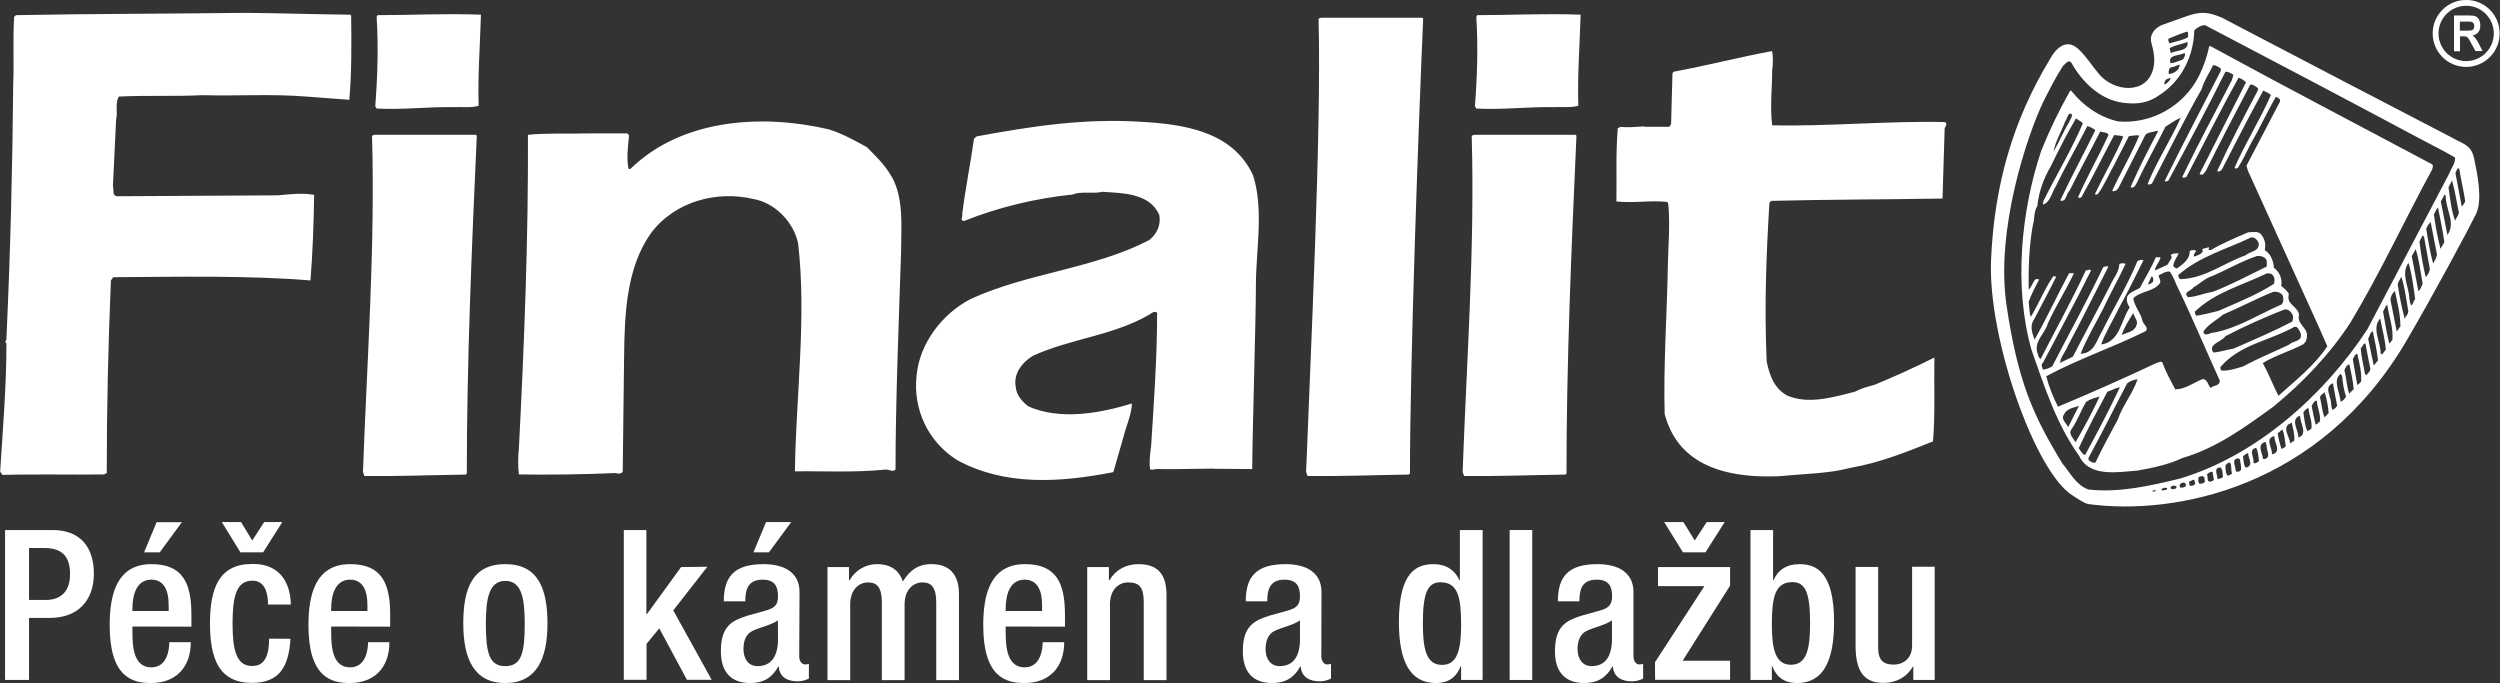 <?xml version="1.0" encoding="UTF-8" standalone="no"?>
<svg
   version="1.1"
   viewBox="0 0 183 50"
   id="svg47"
   xml:space="preserve"
   width="183"
   height="50"
   xmlns="http://www.w3.org/2000/svg"
   xmlns:svg="http://www.w3.org/2000/svg"><rect x="0" y="0" width="183" height="50" fill="#333333" stroke="none"/><defs
     id="defs31"><style
       type="text/css"
       id="style2"><![CDATA[
    .fil0 {fill:black;fill-rule:nonzero}
    .fil1 {fill:#F50D27;fill-rule:nonzero}
    .fil2 {fill:white;fill-rule:nonzero}
   ]]></style><style
       type="text/css"
       id="style4"><![CDATA[
    .fil0 {fill:#2D5795;fill-rule:nonzero}
   ]]></style><style
       type="text/css"
       id="style6"><![CDATA[
    .fil0 {fill:#2D5795;fill-rule:nonzero}
   ]]></style><style
       type="text/css"
       id="style8"><![CDATA[
    .fil0 {fill:black;fill-rule:nonzero}
    .fil1 {fill:#F50D27;fill-rule:nonzero}
    .fil2 {fill:white;fill-rule:nonzero}
   ]]></style><style
       type="text/css"
       id="style10"><![CDATA[
    .fil0 {fill:#2D5795;fill-rule:nonzero}
   ]]></style><style
       type="text/css"
       id="style12"><![CDATA[
    .fil0 {fill:#2D5795;fill-rule:nonzero}
   ]]></style><style
       type="text/css"
       id="style14"><![CDATA[
    .fil0 {fill:#2B2A29}
    .fil1 {fill:#2B2A29}
    .fil2 {fill:url(#id0)}
   ]]></style><linearGradient
       id="id0"
       x1="392.9"
       x2="458.7"
       y1="-45.26"
       y2="-208.9"
       gradientTransform="matrix(0.443,0,0,0.443,134.8,-85.5)"
       gradientUnits="userSpaceOnUse"><stop
         stop-color="#A96E2E"
         offset="0"
         id="stop16" /><stop
         stop-color="#F3CC4B"
         offset=".169"
         id="stop18" /><stop
         stop-color="#FFF4B9"
         offset=".361"
         id="stop20" /><stop
         stop-color="#F3CC4B"
         offset=".529"
         id="stop22" /><stop
         stop-color="#C28A22"
         offset=".659"
         id="stop24" /><stop
         stop-color="#F3CC4B"
         offset=".78"
         id="stop26" /><stop
         stop-color="#FFF4B9"
         offset="1"
         id="stop28" /></linearGradient><clipPath
       id="clipPath874"
       clipPathUnits="userSpaceOnUse"><path
         id="path872"
         d="M 0,841.89 H 595.28 V 0 H 0 Z" /></clipPath><clipPath
       id="clipPath898"
       clipPathUnits="userSpaceOnUse"><path
         id="path896"
         d="m 177.54,446.908 h 52.7 v -52.464 h -52.7 z" /></clipPath><clipPath
       id="clipPath902"
       clipPathUnits="userSpaceOnUse"><path
         id="path900"
         d="m 177.54,446.908 h 52.7 v -52.464 h -52.7 z" /></clipPath><mask
       id="mask904"
       height="1"
       width="1"
       y="0"
       x="0"
       maskUnits="userSpaceOnUse"><g
         id="g920"><g
           id="g918"
           clip-path="url(#clipPath898)"><path
             id="path906"
             style="fill:#000000;fill-opacity:1;fill-rule:nonzero;stroke:none"
             d="m 177.54,446.908 h 52.7 v -52.464 h -52.7 z" /><g
             id="g916"><g
               id="g908" /><g
               id="g914"><g
                 id="g912"
                 clip-path="url(#clipPath902)"><path
                   id="path910"
                   style="fill:#ffffff;fill-opacity:1;fill-rule:nonzero;stroke:none"
                   d="m 177.54,446.908 h 52.7 v -52.464 h -52.7 z" /></g></g></g></g></g></mask><clipPath
       id="clipPath928"
       clipPathUnits="userSpaceOnUse"><path
         id="path926"
         d="m 177.54,446.908 h 52.7 v -52.464 h -52.7 z" /></clipPath></defs><g
     id="g529"
     transform="matrix(11.244,0,0,-11.244,-101.387,308.374)"><path
       d="m 25.121,26.404 c -0.018,0.082 -0.085,0.091 -0.14,0.125 -0.5,0.259 -0.999,0.52 -1.498,0.781 -0.144,0.062 -0.178,0.026 -0.383,-0.044 -0.056,-0.019 -0.092,-0.068 -0.077,-0.12 0.016,-0.057 0.027,-0.117 0.01,-0.175 -0.049,-0.165 -0.256,-0.14 -0.35,-0.029 -0.047,0.055 -0.081,0.113 -0.134,0.163 C 22.449,27.2 22.373,27.059 22.365,27.045 22.119,26.64 22,26.217 21.979,25.734 21.957,25.222 22.268,24.348 22.51,24.2 c 0.022,-0.014 0.073,-0.051 0.103,-0.056 0.563,-0.076 1.506,0.104 2.068,1.059 0.179,0.305 0.407,0.731 0.454,0.827 0.047,0.097 0.009,0.264 -0.013,0.373 z M 25,25.989 c -0.025,0.066 -0.032,0.145 -0.043,0.217 l 0.023,0.045 C 25,26.182 25.009,26.114 25.025,26.041 25.021,26.021 25.007,26.007 25,25.989 Z m -0.05,-0.093 -0.043,0.218 0.025,0.045 0.007,-0.007 c -0.002,-0.088 0.068,-0.177 0.011,-0.256 z m -0.045,-0.091 c -0.018,0.075 -0.034,0.15 -0.043,0.227 0.011,0.011 0.011,0.032 0.027,0.041 0.016,-0.077 0.029,-0.143 0.041,-0.222 -0.005,-0.016 -0.018,-0.03 -0.025,-0.045 z m -0.048,-0.095 c -0.021,0.079 -0.032,0.145 -0.045,0.227 0.007,0.016 0.018,0.034 0.029,0.043 l 0.041,-0.211 c -0.002,-0.018 -0.014,-0.041 -0.025,-0.059 z m -0.048,-0.089 c -0.018,0.075 -0.032,0.154 -0.041,0.232 l 0.021,0.041 0.009,-0.011 0.038,-0.209 c -0.004,-0.02 -0.013,-0.039 -0.027,-0.052 z m -0.048,-0.09 -0.043,0.227 0.025,0.045 c 0.023,-0.066 0.032,-0.15 0.046,-0.225 -0.009,-0.016 -0.011,-0.034 -0.027,-0.047 z m -0.059,-0.046 c -0.002,0.073 -0.057,0.161 -0.005,0.229 0.023,-0.075 0.032,-0.156 0.043,-0.236 -0.011,-0.011 -0.011,-0.027 -0.023,-0.041 -0.011,0.009 -0.011,0.032 -0.016,0.048 z M 24.672,25.35 c -0.018,0.07 -0.034,0.144 -0.045,0.22 -0.002,0.018 0.016,0.036 0.023,0.054 0.023,-0.068 0.032,-0.15 0.045,-0.222 0.002,-0.023 -0.018,-0.034 -0.023,-0.052 z m -0.052,-0.082 c -0.014,0.072 -0.027,0.136 -0.041,0.208 0.002,0.021 0.014,0.043 0.029,0.055 0.016,-0.075 0.036,-0.152 0.036,-0.231 -0.011,-0.009 -0.014,-0.025 -0.025,-0.032 z m -0.048,-0.08 c -0.016,0.064 -0.029,0.138 -0.041,0.209 0.009,0.016 0.016,0.036 0.027,0.046 0.011,-0.075 0.041,-0.152 0.034,-0.229 -0.007,-0.009 -0.012,-0.018 -0.021,-0.025 z M 24.515,25.125 c 0.002,0.073 -0.061,0.166 -0.002,0.227 0.011,-0.068 0.032,-0.134 0.036,-0.204 -0.011,-0.009 -0.014,-0.02 -0.025,-0.03 z m -0.045,-0.077 -0.036,0.172 c 0.011,0.018 0.011,0.039 0.03,0.05 0.013,-0.064 0.027,-0.122 0.034,-0.19 -0.009,-0.011 -0.016,-0.023 -0.027,-0.032 z m -0.057,-0.055 c -0.009,0.055 -0.025,0.113 -0.027,0.168 0.016,0.007 0.011,0.027 0.03,0.029 0.011,-0.054 0.02,-0.109 0.032,-0.163 0.002,-0.02 -0.018,-0.032 -0.027,-0.045 z m -0.05,-0.073 -0.029,0.168 c 0.009,0.011 0.011,0.032 0.029,0.034 0.014,-0.059 0.03,-0.123 0.025,-0.181 -0.009,-0.007 -0.014,-0.018 -0.025,-0.021 z m -0.052,-0.057 c -0.018,0.048 -0.018,0.104 -0.032,0.152 0.007,0.016 0.014,0.034 0.032,0.039 0.013,-0.052 0.023,-0.107 0.029,-0.161 z m -0.057,-0.052 c -0.002,0.059 -0.055,0.141 0.002,0.181 l 0.009,-0.018 c 0.004,-0.045 0.011,-0.089 0.025,-0.129 -0.007,-0.014 -0.02,-0.032 -0.036,-0.034 z m -0.068,0.02 c -0.004,0.032 -0.032,0.075 0.014,0.098 h 0.005 l 0.027,-0.145 c -0.007,-0.011 -0.016,-0.02 -0.029,-0.027 -0.014,0.023 -0.007,0.052 -0.016,0.075 z m -0.036,-0.122 c -0.016,0.036 -0.018,0.084 -0.029,0.127 0,0.023 0.023,0.023 0.029,0.038 0.014,-0.041 0.023,-0.091 0.027,-0.138 z m -0.084,0.075 c 0.009,0.014 0.016,0.032 0.034,0.034 0.002,-0.048 0.027,-0.091 0.02,-0.136 -0.009,-0.005 -0.016,-0.018 -0.027,-0.021 -0.013,0.041 -0.018,0.082 -0.027,0.123 z m -0.027,-0.166 c -0.018,0.034 -0.02,0.084 -0.027,0.123 0.009,0.011 0.018,0.027 0.034,0.027 0.002,-0.045 0.027,-0.088 0.018,-0.134 -0.009,-0.005 -0.016,-0.009 -0.025,-0.016 z m -0.048,0.102 c -0.002,-0.047 0.054,-0.12 -0.011,-0.143 0.002,0.048 -0.057,0.118 0.011,0.143 z m -0.054,-0.047 c 0.007,-0.034 0.02,-0.08 0.016,-0.116 l -0.027,-0.018 c 0,0.041 -0.064,0.113 0.011,0.134 z m -0.091,-0.068 0.029,0.025 c 0.016,-0.032 0.016,-0.073 0.023,-0.109 -0.009,-0.011 -0.02,-0.014 -0.029,-0.018 -0.007,0.03 -0.021,0.066 -0.023,0.102 z m -0.023,-0.018 c -0.002,-0.039 0.048,-0.1 -0.009,-0.118 h -0.007 c 0.007,0.036 -0.05,0.102 0.016,0.118 z m -0.061,-0.039 c 0.011,0 0.004,-0.014 0.011,-0.018 -0.005,-0.032 0.034,-0.082 -0.014,-0.093 h -0.009 c -0.002,0.034 -0.043,0.091 0.011,0.111 z m -0.057,-0.038 c 0.013,-0.023 0.016,-0.064 0.018,-0.086 -0.007,-0.007 -0.029,-0.023 -0.036,-0.009 0.007,0.032 -0.036,0.084 0.018,0.095 z m -0.086,-0.055 c 0.011,0.009 0.021,0.018 0.034,0.021 -0.002,-0.032 0.036,-0.075 -0.007,-0.093 -0.002,-0.002 -0.007,0.002 -0.009,-0.002 -0.016,0.02 -0.013,0.05 -0.018,0.075 z m -0.032,-0.014 c 0.016,0 0.012,-0.018 0.016,-0.027 0,-0.021 0.018,-0.059 -0.021,-0.059 -0.009,-0.005 -0.007,0.007 -0.011,0.011 0,0.023 -0.029,0.073 0.016,0.075 z m -0.082,-0.045 c 0.05,0.057 0.032,-0.036 0.043,-0.054 -0.009,-0.005 -0.018,-0.014 -0.032,-0.011 -0.011,0.023 -0.011,0.043 -0.011,0.066 z m -0.032,-0.014 c 0.016,-0.013 0.012,-0.041 0.016,-0.061 -0.009,-0.011 -0.022,-0.011 -0.036,-0.014 0.002,0.025 -0.03,0.077 0.02,0.075 z m -0.088,-0.043 c 0.011,0.007 0.02,0.018 0.036,0.014 l 0.007,-0.041 c 0.007,-0.018 -0.014,-0.018 -0.023,-0.023 -0.023,0.002 -0.013,0.032 -0.02,0.05 z m -0.055,-0.02 c 0.016,0.011 0.043,0.011 0.039,-0.016 0.009,-0.025 -0.016,-0.025 -0.032,-0.027 -0.013,0.013 -0.009,0.027 -0.007,0.043 z m -0.061,-0.027 c 0.011,0 0.02,0.011 0.032,0.011 0,-0.011 0.011,-0.02 0.005,-0.029 -0.007,-0.011 -0.018,-0.011 -0.032,-0.011 -0.004,0.009 -0.007,0.018 -0.004,0.029 z m -0.062,-0.027 c 0,0.016 0.03,0.027 0.039,0.011 0.007,-0.021 -0.011,-0.023 -0.025,-0.025 -0.009,-0.002 -0.016,0.004 -0.014,0.014 z M 23.148,24.25 c 0,0.016 0.027,0.016 0.036,0.011 0.009,-0.02 -0.011,-0.016 -0.02,-0.02 -0.007,0 -0.016,0.002 -0.016,0.009 z m -0.041,0 c 0.007,-0.002 0.02,0.005 0.018,-0.009 -0.009,-0.007 -0.023,-0.009 -0.036,-0.007 -0.004,0.014 0.011,0.011 0.018,0.016 z m -0.079,-0.023 c 0.007,0.009 0.018,0.007 0.029,0.005 -0.009,-0.002 -0.02,-0.012 -0.029,-0.005 z m 0.097,2.685 c 0.009,-0.002 0.011,0.009 0.023,0.004 -0.005,-0.016 -0.025,-0.036 -0.041,-0.041 -0.002,0.016 0.007,0.032 0.018,0.036 z m 0.104,0.127 c -0.027,-0.009 -0.052,-0.023 -0.082,-0.025 -0.018,0.061 0.061,0.045 0.091,0.068 0.009,-0.016 -0.002,-0.029 -0.009,-0.043 z m -0.08,0.041 -0.007,0.032 c 0.037,0.022 0.08,0.025 0.116,0.041 0.009,-0.063 -0.07,-0.052 -0.109,-0.073 z m 0.059,-0.077 C 23.202,26.968 23.175,26.95 23.141,26.944 h -0.005 c -0.002,0.018 0,0.041 0.02,0.045 0.021,0 0.034,0.016 0.052,0.014 z m 0.053,0.181 c -0.036,-0.023 -0.08,-0.027 -0.12,-0.041 -0.005,0.009 -0.011,0.018 -0.007,0.031 0.041,0.016 0.08,0.034 0.123,0.046 0.009,-0.007 0.002,-0.025 0.005,-0.036 z M 25,26.4 c 0.002,-0.039 -0.025,-0.068 -0.038,-0.104 -0.177,-0.338 -0.356,-0.678 -0.533,-1.014 -0.288,-0.44 -0.734,-0.828 -1.224,-0.973 -0.188,-0.045 -0.392,-0.093 -0.592,-0.07 -0.079,0.027 -0.118,0.107 -0.17,0.17 -0.191,0.313 -0.289,0.532 -0.363,1.027 -0.074,0.495 0.137,1.115 0.24,1.329 0.039,0.077 0.079,0.157 0.127,0.231 0.016,0.012 0.034,0.046 0.055,0.021 0.075,-0.134 0.202,-0.254 0.363,-0.263 0.079,-0.007 0.145,0.007 0.206,0.05 0.145,0.091 0.227,0.252 0.231,0.424 0.016,0.016 0.043,0.034 0.07,0.034 0.466,-0.244 0.931,-0.489 1.395,-0.737 C 24.844,26.484 24.923,26.445 25,26.4 Z m 0.066,-0.286 c -0.005,-0.011 -0.014,-0.025 -0.023,-0.032 l -0.041,0.218 c 0.007,0.009 0.011,0.039 0.025,0.027 0.011,-0.073 0.03,-0.145 0.039,-0.213 z m -0.216,0.206 c 0.002,0.012 0.011,0.027 0,0.036 -0.48,0.256 -0.964,0.508 -1.442,0.769 h -0.009 c -0.013,-0.068 -0.036,-0.131 -0.066,-0.193 -0.1,-0.2 -0.313,-0.315 -0.526,-0.297 -0.12,0.027 -0.227,0.1 -0.306,0.2 h -0.007 c -0.072,-0.127 -0.134,-0.256 -0.188,-0.39 -0.131,-0.39 -0.181,-0.887 -0.063,-1.299 0.084,-0.238 0.161,-0.481 0.31,-0.689 0.066,-0.141 0.256,-0.104 0.379,-0.095 0.102,0.018 0.202,0.039 0.293,0.082 0.22,0.064 0.408,0.2 0.594,0.336 0.188,0.154 0.367,0.34 0.501,0.548 0.195,0.324 0.352,0.667 0.53,0.993 z m -1.377,-1.283 c 0.13,0.15 0.322,0.17 0.481,0.261 0.025,0.005 0.03,-0.025 0.039,-0.038 0.02,-0.061 -0.048,-0.05 -0.075,-0.079 -0.097,-0.046 -0.2,-0.088 -0.299,-0.141 -0.045,-0.014 -0.09,-0.029 -0.14,-0.027 -0.005,0.007 -0.011,0.016 -0.005,0.025 z m 0.3,0.691 c 0.002,-0.016 0.002,-0.025 0,-0.038 -0.118,-0.057 -0.234,-0.12 -0.353,-0.165 -0.054,-0.007 -0.102,-0.032 -0.159,-0.034 -0.036,0.034 0.023,0.041 0.036,0.064 0.029,0.016 0.059,0.043 0.091,0.061 0.111,0.043 0.211,0.106 0.322,0.143 0.025,0.002 0.055,-0.005 0.064,-0.03 z m -0.136,0.036 c -0.143,-0.05 -0.265,-0.152 -0.428,-0.156 -0.002,0.007 -0.013,0.013 -0.011,0.027 0.14,0.123 0.315,0.168 0.474,0.245 0.027,0.002 0.041,-0.018 0.05,-0.038 0.005,-0.055 -0.057,-0.052 -0.084,-0.077 z m 0.139,-0.118 c 0.013,0 0.029,0 0.034,-0.009 0.018,-0.016 0.016,-0.041 0.011,-0.059 -0.114,-0.073 -0.238,-0.122 -0.361,-0.176 -0.048,-0.011 -0.095,-0.025 -0.145,-0.032 -0.007,0.009 -0.009,0.018 -0.009,0.027 0.133,0.127 0.31,0.172 0.469,0.249 z m 0.102,-0.145 c 0.007,-0.023 0.007,-0.059 -0.023,-0.064 -0.141,-0.063 -0.277,-0.15 -0.428,-0.177 -0.021,0.002 -0.059,-0.032 -0.066,0.007 0.034,0.05 0.084,0.072 0.129,0.111 0.114,0.048 0.213,0.102 0.327,0.148 0.025,0.002 0.05,-0.005 0.061,-0.025 z m 0.009,-0.091 c 0.025,0.007 0.045,-0.014 0.054,-0.032 0.009,-0.016 0.002,-0.029 0,-0.045 -0.125,-0.066 -0.254,-0.12 -0.383,-0.177 -0.046,-0.007 -0.089,-0.023 -0.132,-0.025 -0.038,0.055 0.054,0.068 0.079,0.106 0.125,0.066 0.252,0.121 0.381,0.173 z m -1.274,-0.966 c 0.089,0.163 0.166,0.322 0.252,0.486 0.02,0.016 0.043,0.023 0.068,0.027 -0.03,-0.091 -0.098,-0.172 -0.129,-0.263 -0.05,-0.093 -0.1,-0.184 -0.145,-0.279 -0.016,-0.005 -0.032,0.004 -0.045,0.016 z m -0.063,0.064 c 0.057,0.125 0.122,0.245 0.186,0.367 0.027,0.009 0.054,0.025 0.082,0.03 -0.07,-0.15 -0.148,-0.297 -0.227,-0.442 -0.02,0.007 -0.029,0.029 -0.041,0.045 z m -0.046,0.125 c 0.039,0.057 0.059,0.118 0.093,0.175 0.027,0.02 0.057,0.027 0.089,0.036 -0.048,-0.102 -0.1,-0.2 -0.157,-0.297 -0.014,0.025 -0.05,0.055 -0.025,0.086 z m -0.05,0.093 c 0.014,0.039 0.061,0.045 0.097,0.057 l -0.07,-0.138 c -0.011,0.025 -0.05,0.052 -0.027,0.082 z m -0.116,0.25 c 0.209,0.113 0.44,0.19 0.646,0.293 0.027,0.023 -0.016,0.045 -0.02,0.07 -0.011,0.052 -0.052,0.091 -0.059,0.145 0.052,0.05 0.134,0.041 0.175,0.1 0.005,0.021 -0.011,0.032 -0.009,0.05 0.023,0.009 0.048,0.029 0.072,0.023 0.016,-0.025 0.03,-0.05 0.039,-0.077 0.102,-0.209 0.19,-0.421 0.286,-0.632 0.002,-0.036 -0.041,-0.029 -0.059,-0.048 -0.02,0.018 -0.022,0.068 -0.061,0.055 -0.055,-0.025 -0.109,-0.064 -0.17,-0.064 -0.03,0.057 -0.061,0.111 -0.082,0.172 -0.009,0.016 -0.027,0.002 -0.039,0 -0.213,-0.1 -0.426,-0.195 -0.642,-0.285 -0.032,0.063 -0.059,0.129 -0.077,0.2 z m 0.696,0.616 c -0.009,-0.009 -0.02,-0.018 -0.034,-0.018 l 0.025,0.054 c 0.011,-0.007 0.011,-0.023 0.009,-0.036 z m -0.129,-0.204 c 0.005,-0.029 0.036,-0.052 0.02,-0.082 -0.014,-0.041 -0.061,-0.045 -0.095,-0.061 0.014,0.047 0.048,0.099 0.075,0.143 z m -0.417,1.243 c -0.039,-0.061 -0.064,-0.129 -0.102,-0.191 0.013,0.07 0.052,0.129 0.075,0.195 0.016,0.016 0.016,0.059 0.041,0.05 0.013,-0.018 -0.011,-0.036 -0.014,-0.054 z m 1.68,-1.46 c -0.084,-0.127 -0.213,-0.227 -0.318,-0.322 -0.036,0.07 -0.063,0.143 -0.102,0.213 0.082,0.05 0.177,0.077 0.263,0.122 0.018,0.014 0.025,0.034 0.025,0.057 0.002,0.054 -0.068,0.075 -0.052,0.136 -0.009,0.057 -0.086,0.066 -0.066,0.134 -0.009,0.021 -0.034,0.039 -0.05,0.054 0.009,0.045 -0.011,0.091 -0.048,0.118 -0.002,0.045 -0.021,0.091 -0.059,0.114 0.007,0.034 0.002,0.07 -0.02,0.097 -0.018,0.032 -0.059,0.018 -0.086,0.02 -0.084,-0.036 -0.166,-0.07 -0.245,-0.116 h -0.014 c -0.004,0.007 0.009,0.014 -0.002,0.018 -0.018,-0.009 -0.029,-0.002 -0.043,-0.018 0.002,-0.004 0.007,-0.002 0.009,-0.002 -0.007,-0.025 -0.038,-0.034 -0.061,-0.041 -0.002,0.009 0.005,0.027 0.016,0.036 -0.004,0.009 -0.031,0.009 -0.043,0 0.004,-0.05 -0.045,-0.088 -0.084,-0.113 -0.011,0 -0.016,0.011 -0.023,0.016 0.004,0.032 0.023,0.055 0.036,0.082 -0.016,0 -0.039,0.002 -0.053,-0.011 0.021,-0.018 -0.013,-0.038 -0.016,-0.059 -0.027,-0.016 -0.057,-0.027 -0.086,-0.041 0,0.029 0.032,0.054 0.036,0.086 h -0.03 c -0.029,-0.068 -0.07,-0.134 -0.104,-0.2 -0.027,-0.016 -0.063,-0.025 -0.082,-0.054 -0.007,-0.027 0,-0.052 0.016,-0.073 -0.057,-0.082 -0.064,-0.225 -0.186,-0.241 0.027,0.079 0.079,0.159 0.116,0.238 0.057,0.102 0.107,0.206 0.159,0.31 -0.014,0.007 -0.027,0 -0.039,-0.005 -0.063,-0.156 -0.154,-0.301 -0.229,-0.455 -0.036,-0.057 -0.05,-0.143 -0.136,-0.148 h -0.005 c 0.041,0.102 0.098,0.197 0.148,0.295 0.045,0.097 0.1,0.193 0.145,0.29 -0.007,0.004 -0.029,0.007 -0.041,-0.002 0,-0.048 -0.039,-0.093 -0.059,-0.138 -0.079,-0.154 -0.163,-0.308 -0.243,-0.464 l -0.084,-0.041 c 0.004,0.041 0.038,0.075 0.052,0.113 0.093,0.173 0.175,0.342 0.263,0.514 -0.014,0.007 -0.023,-0.002 -0.034,-0.004 -0.102,-0.215 -0.22,-0.428 -0.331,-0.644 -0.018,-0.014 -0.039,-0.018 -0.061,-0.023 -0.004,0.014 -0.016,0.034 0,0.045 0.104,0.199 0.216,0.404 0.313,0.601 -0.009,0.011 -0.023,0 -0.034,0 -0.091,-0.195 -0.195,-0.383 -0.294,-0.576 -0.016,0.007 -0.016,0.029 -0.023,0.045 -0.018,0.073 0.052,0.122 0.07,0.186 0.05,0.111 0.117,0.216 0.17,0.327 h -0.032 c -0.077,-0.143 -0.145,-0.292 -0.225,-0.433 -0.014,0.043 -0.034,0.089 -0.002,0.134 0.048,0.093 0.098,0.183 0.143,0.276 -0.005,0.005 -0.014,0.002 -0.02,0.002 -0.057,-0.084 -0.093,-0.177 -0.145,-0.263 -0.011,0.027 -0.009,0.066 -0.014,0.098 0.018,0.05 0.043,0.097 0.068,0.145 -0.004,0.004 -0.013,0.002 -0.023,0.002 -0.02,-0.02 -0.025,-0.05 -0.045,-0.068 -0.002,0.134 0.002,0.279 0.027,0.419 0.014,0.043 0.004,0.086 0.029,0.125 0.011,0.097 0.041,0.179 0.089,0.261 0.05,0.104 0.104,0.209 0.163,0.31 0.014,-0.011 0.032,-0.018 0.045,-0.032 -0.075,-0.175 -0.175,-0.34 -0.259,-0.51 0.005,-0.007 -0.009,-0.014 0.002,-0.018 0.048,0.018 0.054,0.079 0.082,0.12 0.063,0.132 0.138,0.259 0.204,0.39 0.018,-0.005 0.036,-0.014 0.052,-0.027 -0.075,-0.154 -0.157,-0.304 -0.229,-0.458 0.043,-0.011 0.036,0.043 0.061,0.064 0.064,0.129 0.134,0.256 0.2,0.386 0.018,-0.009 0.045,-0.002 0.054,-0.023 -0.063,-0.136 -0.138,-0.268 -0.199,-0.406 0.007,-0.005 0.018,-0.005 0.023,0.002 0.075,0.134 0.141,0.27 0.213,0.404 0.021,-0.005 0.045,-0.002 0.059,-0.011 -0.054,-0.127 -0.125,-0.247 -0.184,-0.372 0.005,-0.011 0.011,-0.002 0.018,-0.002 0.043,0.059 0.072,0.129 0.109,0.195 l 0.093,0.182 c 0.023,0.002 0.045,0.009 0.068,0.004 -0.05,-0.12 -0.12,-0.238 -0.176,-0.358 0.007,-0.011 0.016,0 0.025,0 l 0.014,0.014 0.177,0.349 c 0.02,0.02 0.052,0.016 0.075,0.027 l 0.007,-0.005 c -0.064,-0.12 -0.125,-0.24 -0.179,-0.363 0.023,-0.011 0.034,0.016 0.043,0.032 0.057,0.123 0.125,0.241 0.184,0.361 0.034,0.021 0.061,0.043 0.1,0.059 -0.066,-0.145 -0.154,-0.281 -0.215,-0.429 0.007,-0.014 0.018,0 0.027,0 0.106,0.204 0.209,0.413 0.324,0.615 0.016,0.057 0.05,0.104 0.075,0.157 0.018,-0.002 0.034,-0.011 0.05,-0.023 v -0.014 c -0.123,-0.24 -0.247,-0.476 -0.365,-0.716 0.005,-0.011 0.016,0 0.023,0 0.127,0.235 0.254,0.471 0.372,0.71 0.018,0 0.036,-0.009 0.052,-0.021 l -0.011,-0.036 c -0.109,-0.209 -0.22,-0.417 -0.322,-0.628 0.007,-0.011 0.02,-0.002 0.027,0 0.114,0.216 0.222,0.436 0.34,0.646 0.018,-0.007 0.034,-0.016 0.048,-0.03 -0.1,-0.197 -0.202,-0.397 -0.302,-0.596 0.003,-0.009 0.014,-0.002 0.021,-0.005 l 0.02,0.025 c 0.093,0.188 0.19,0.374 0.288,0.56 0.018,0.005 0.034,-0.011 0.052,-0.023 l -0.004,-0.018 c -0.093,-0.175 -0.182,-0.345 -0.263,-0.521 0.018,-0.011 0.036,0.014 0.041,0.03 0.084,0.165 0.17,0.331 0.259,0.494 0.018,-0.009 0.034,-0.014 0.05,-0.029 -0.07,-0.161 -0.167,-0.313 -0.237,-0.474 0.006,-0.011 0.016,0 0.022,0 0.032,0.05 0.057,0.104 0.084,0.157 0.057,0.098 0.104,0.202 0.161,0.302 0.014,0.005 0.02,-0.009 0.029,-0.014 v -0.014 l -0.218,-0.417 0.009,-0.032 0.454,-1 0.064,-0.145"
       style="fill:#ffffff;fill-opacity:1;fill-rule:nonzero;stroke:none;stroke-width:0.1"
       id="path114" /><path
       d="m 18.282,27.304 c -0.032,-0.732 -0.086,-2.239 -0.086,-2.962 l -0.009,-0.006 c -0.231,-0.003 -0.433,-0.012 -0.658,-0.009 l -0.009,0.027 c 0.027,0.726 0.101,2.218 0.081,2.95 l 0.015,0.006 h 0.661 z m 1.025,0.026 c -0.237,0.009 -0.448,-0.003 -0.673,-0.003 l -0.006,-0.012 c 0.012,-0.189 0.006,-0.388 -0.009,-0.581 l 0.009,-0.015 c 0.175,-0.009 0.329,0.012 0.498,0.009 0.05,0.003 0.118,-0.005 0.166,0.009 -0.006,0.202 0.009,0.386 0.015,0.593 z m -0.027,-0.788 c -0.033,-0.732 -0.065,-1.477 -0.065,-2.2 l -0.009,-0.006 c -0.231,-0.003 -0.433,-0.012 -0.658,-0.009 l -0.009,0.027 c 0.026,0.726 0.08,1.456 0.059,2.188 l 0.015,0.006 h 0.661 z m -7.983,0.788 c -0.252,0.003 -0.427,0.009 -0.673,0.012 -0.489,-0.006 -1.049,-0.006 -1.503,-0.015 L 9.109,27.316 c -0.009,-0.142 0,-0.311 -0.006,-0.435 -0.005,-0.557 -0.018,-1.091 -0.044,-1.654 0.006,-0.015 -0.018,-0.027 0,-0.036 0,-0.282 -0.024,-0.563 -0.041,-0.836 l 0.015,-0.021 c 0.213,0.006 0.454,0 0.661,0.003 l 0.018,0.009 c 0,0.436 0.009,0.818 0.027,1.254 l 0.015,0.021 c 0.43,0.003 0.886,0.012 1.284,-0.021 0.015,0.184 0.021,0.364 0.024,0.557 -0.083,0.015 -0.163,0.003 -0.237,-0.003 L 9.779,26.148 c -0.036,0.006 -0.018,0.044 -0.027,0.065 l 0.021,0.436 c 0.012,0.038 -0.009,0.107 0.018,0.148 0.178,0.009 0.364,0 0.539,0.009 0.24,-0.006 0.457,0.009 0.682,-0.009 0.092,-0.006 0.181,-0.015 0.279,-0.021 0.015,0.163 0.015,0.362 0.012,0.548 z m 0.851,0 c -0.006,-0.207 -0.021,-0.391 -0.015,-0.593 -0.048,-0.015 -0.116,-0.006 -0.166,-0.009 -0.169,0.003 -0.323,-0.018 -0.498,-0.009 l -0.009,0.015 c 0.015,0.193 0.021,0.392 0.009,0.581 l 0.006,0.012 c 0.225,0 0.436,0.012 0.673,0.003 z m -0.027,-0.788 -0.006,0.006 h -0.661 l -0.015,-0.006 c 0.021,-0.732 -0.033,-1.462 -0.059,-2.188 l 0.009,-0.027 c 0.225,-0.003 0.427,0.006 0.658,0.009 l 0.009,0.006 c 0,0.723 0.032,1.468 0.065,2.2 z m 2.7,-0.264 c 0.083,-0.148 0.062,-0.332 0.062,-0.498 -0.015,-0.454 -0.036,-0.978 -0.036,-1.411 -0.018,-0.018 -0.041,0 -0.062,0 -0.207,-0.021 -0.4,-0.009 -0.593,-0.012 0.006,0.48 0.077,1.002 0.021,1.482 -0.027,0.139 -0.151,0.267 -0.291,0.291 -0.234,0.056 -0.509,-0.012 -0.667,-0.222 -0.16,-0.225 -0.172,-0.525 -0.175,-0.803 -0.003,-0.234 -0.006,-0.519 -0.009,-0.75 -0.012,-0.018 -0.033,-0.012 -0.05,-0.009 -0.211,-0.009 -0.421,-0.012 -0.626,-0.009 -0.006,0.045 -0.006,0.119 0,0.169 0.035,0.679 0.062,1.366 0.059,2.042 0.113,0.012 0.255,0.006 0.388,0.009 h 0.261 l 0.009,-0.014 c -0.006,-0.071 -0.018,-0.148 -0.003,-0.217 h 0.012 c 0.335,0.327 0.857,0.359 1.29,0.258 0.089,-0.027 0.172,-0.074 0.249,-0.116 0.062,-0.062 0.118,-0.116 0.16,-0.19 z m 5.033,-1.546 c 0.07,-0.269 0.293,-0.423 0.738,-0.407 0.009,4e-4 0.018,0.001 0.027,0.002 0.151,0.015 0.302,0.015 0.445,0.053 0.19,0.033 0.359,0.101 0.537,0.172 0.015,0.172 0.006,0.371 0.009,0.546 -0.13,-0.065 -0.261,-0.125 -0.391,-0.178 -0.045,-0.012 -0.086,-0.023 -0.125,-0.044 -0.139,-0.036 -0.308,-0.086 -0.445,-0.024 -0.083,0.047 -0.113,0.133 -0.131,0.222 -0.015,0.362 -0.003,0.682 0.018,1.032 l 0.012,0.012 c 0.368,0.009 0.747,0.009 1.115,0.015 l 0.014,0.459 c 0.006,0.009 0.021,0.033 0,0.039 -0.346,0.009 -0.78,-0.03 -1.123,-0.021 -0.015,0.121 0,0.237 0,0.359 0.006,0.032 0.006,0.089 0,0.124 -0.214,-0.039 -0.427,-0.095 -0.64,-0.134 l -0.009,-0.009 -0.009,-0.332 -0.012,-0.018 h -0.16 v 0.003 c -0.053,-0.003 -0.113,-0.009 -0.157,-0.003 l -0.018,-0.009 c -0.014,-0.169 -0.006,-0.305 -0.009,-0.477 0.121,-0.012 0.222,0.009 0.332,-0.003 l 0.006,-0.015 c 0.012,-0.142 0,-0.246 -0.003,-0.403 -0.006,-0.321 -0.029,-0.632 -0.021,-0.962 z m -2.943,-0.357 c -0.121,-8e-4 -0.242,-0.005 -0.371,-0.003 -0.011,-0.006 -0.023,-0.003 -0.035,-0.003 -0.009,0.047 0,0.104 0.006,0.154 0.018,0.287 0.039,0.572 0.039,0.866 -0.018,0.018 -0.039,-0.006 -0.057,-0.015 -0.231,-0.133 -0.51,-0.154 -0.75,-0.264 -0.071,-0.041 -0.131,-0.119 -0.113,-0.204 0.003,-0.051 0.039,-0.092 0.08,-0.125 0.204,-0.092 0.463,-0.048 0.676,0.018 -0.003,-0.074 -0.035,-0.139 -0.053,-0.21 l -0.068,-0.237 c -0.347,-0.068 -0.708,-0.092 -1.02,0.08 -0.189,0.121 -0.285,0.332 -0.261,0.548 0.018,0.205 0.163,0.403 0.356,0.501 0.371,0.169 0.8,0.195 1.159,0.382 0.051,0.041 0.077,0.1 0.065,0.163 -0.062,0.145 -0.246,0.142 -0.37,0.151 -0.065,-0.015 -0.134,0.006 -0.196,-0.018 -0.237,-0.024 -0.483,-0.083 -0.705,-0.172 -0.03,0.003 -0.006,0.03 -0.012,0.044 0.021,0.169 0.053,0.323 0.077,0.492 l 0.018,0.015 c 0.353,0.065 0.694,0.118 1.064,0.095 0.27,-0.015 0.602,-0.057 0.735,-0.35 0.071,-0.225 0.018,-0.486 0.018,-0.715 0,-0.231 -0.023,-0.952 -0.024,-1.196 l -0.258,0.002"
       style="fill:#ffffff;fill-opacity:1;fill-rule:nonzero;stroke:none;stroke-width:0.1"
       id="path116" /><path
       d="m 25.29,27.208 c 0,0.121 -0.098,0.218 -0.218,0.218 -0.121,0 -0.218,-0.098 -0.218,-0.218 0,-0.121 0.098,-0.218 0.218,-0.218 0.121,0 0.218,0.098 0.218,0.218 z m -0.038,0 c 0,-0.1 -0.081,-0.18 -0.18,-0.18 -0.1,0 -0.18,0.081 -0.18,0.18 0,0.1 0.081,0.18 0.18,0.18 0.1,0 0.18,-0.081 0.18,-0.18 z m -0.138,-0.013 c 0.016,0.003 0.029,0.01 0.037,0.021 0.009,0.011 0.013,0.026 0.013,0.044 0,0.014 -0.003,0.027 -0.008,0.037 -0.006,0.011 -0.013,0.018 -0.022,0.022 -0.009,0.004 -0.024,0.006 -0.044,0.006 h -0.097 v -0.233 h 0.039 v 0.097 h 0.023 c 0.009,0 0.015,-8e-4 0.019,-0.002 0.004,-0.002 0.007,-0.005 0.011,-0.01 0.004,-0.004 0.011,-0.016 0.02,-0.034 l 0.028,-0.05 h 0.046 l -0.023,0.045 c -0.009,0.018 -0.017,0.031 -0.023,0.038 -0.005,0.007 -0.012,0.014 -0.02,0.019 z m -0.005,0.034 C 25.104,27.227 25.093,27.226 25.075,27.226 h -0.044 v 0.059 h 0.046 c 0.017,0 0.028,-3e-4 0.031,-0.002 0.005,-0.002 0.009,-0.005 0.012,-0.009 0.003,-0.005 0.005,-0.011 0.005,-0.018 0,-0.007 -0.002,-0.014 -0.005,-0.019 -0.003,-0.004 -0.007,-0.007 -0.012,-0.009"
       style="fill:#ffffff;fill-opacity:1;fill-rule:nonzero;stroke:none;stroke-width:0.1"
       id="path118" /><path
       d="m 9.05,23.975 h 0.309 c 0.187,0 0.269,-0.118 0.269,-0.284 0,-0.175 -0.104,-0.288 -0.286,-0.288 H 9.206 V 22.999 H 9.05 Z M 9.206,23.52 H 9.317 c 0.084,0 0.156,0.044 0.156,0.168 0,0.105 -0.042,0.17 -0.167,0.17 H 9.206 v -0.338"
       style="fill:#ffffff;fill-opacity:1;fill-rule:nonzero;stroke:none;stroke-width:0.1"
       id="path120" /><path
       d="m 9.879,23.347 v -0.042 c 0,-0.099 0.012,-0.224 0.123,-0.224 0.105,0 0.117,0.119 0.117,0.164 h 0.14 c 0,-0.166 -0.099,-0.266 -0.259,-0.266 -0.12,0 -0.269,0.036 -0.269,0.376 0,0.193 0.042,0.398 0.272,0.398 0.205,0 0.26,-0.125 0.26,-0.329 v -0.078 z m 0.236,0.101 v 0.04 c 0,0.093 -0.03,0.164 -0.113,0.164 -0.093,0 -0.123,-0.093 -0.123,-0.189 v -0.015 z m -0.078,0.578 h 0.164 L 10.057,23.83 H 9.955 l 0.082,0.197"
       style="fill:#ffffff;fill-opacity:1;fill-rule:nonzero;stroke:none;stroke-width:0.1"
       id="path122" /><path
       d="m 10.908,23.267 c -0.011,-0.177 -0.068,-0.287 -0.251,-0.287 -0.214,0 -0.273,0.157 -0.273,0.387 0,0.23 0.06,0.387 0.273,0.387 0.218,0.004 0.253,-0.174 0.253,-0.264 h -0.148 c 0,0.068 -0.018,0.159 -0.105,0.155 -0.105,0 -0.126,-0.115 -0.126,-0.278 0,-0.163 0.021,-0.277 0.126,-0.277 0.082,-0.002 0.112,0.067 0.112,0.178 z m -0.447,0.76 h 0.125 l 0.073,-0.12 0.078,0.12 h 0.118 l -0.125,-0.197 h -0.148 l -0.121,0.197"
       style="fill:#ffffff;fill-opacity:1;fill-rule:nonzero;stroke:none;stroke-width:0.1"
       id="path124" /><path
       d="m 11.173,23.347 v -0.042 c 0,-0.099 0.012,-0.224 0.123,-0.224 0.105,0 0.117,0.119 0.117,0.164 h 0.139 c 0,-0.166 -0.098,-0.266 -0.258,-0.266 -0.12,0 -0.269,0.036 -0.269,0.376 0,0.193 0.042,0.398 0.272,0.398 0.205,0 0.26,-0.125 0.26,-0.329 v -0.078 z m 0.236,0.101 v 0.04 c 0,0.093 -0.03,0.164 -0.113,0.164 -0.093,0 -0.123,-0.093 -0.123,-0.189 v -0.015 h 0.236"
       style="fill:#ffffff;fill-opacity:1;fill-rule:nonzero;stroke:none;stroke-width:0.1"
       id="path126" /><path
       d="m 12.033,23.366 c 0,0.23 0.06,0.387 0.273,0.387 0.213,0 0.275,-0.157 0.275,-0.387 0,-0.23 -0.071,-0.387 -0.275,-0.387 -0.202,0 -0.273,0.157 -0.273,0.387 z m 0.273,-0.277 c 0.108,0 0.127,0.09 0.127,0.277 0,0.163 -0.019,0.278 -0.127,0.278 -0.105,0 -0.126,-0.115 -0.126,-0.278 0,-0.188 0.021,-0.277 0.126,-0.277"
       style="fill:#ffffff;fill-opacity:1;fill-rule:nonzero;stroke:none;stroke-width:0.1"
       id="path128" /><path
       d="m 13.077,23.975 h 0.148 v -0.548 h 0.003 l 0.223,0.307 0.171,0.002 -0.222,-0.284 0.25,-0.452 h -0.161 l -0.18,0.335 -0.083,-0.101 v -0.234 h -0.148 v 0.976"
       style="fill:#ffffff;fill-opacity:1;fill-rule:nonzero;stroke:none;stroke-width:0.1"
       id="path130" /><path
       d="m 14.22,23.152 c 0,-0.028 0.016,-0.052 0.038,-0.052 0.011,0 0.019,0.002 0.025,0.004 v -0.096 c -0.018,-0.009 -0.043,-0.018 -0.072,-0.018 -0.066,0 -0.12,0.026 -0.124,0.097 h -0.003 c -0.039,-0.072 -0.095,-0.108 -0.183,-0.108 -0.119,0 -0.191,0.065 -0.191,0.207 0,0.164 0.072,0.199 0.171,0.231 l 0.115,0.032 c 0.053,0.015 0.086,0.03 0.086,0.094 0,0.067 -0.023,0.109 -0.101,0.109 -0.098,0 -0.112,-0.07 -0.112,-0.141 h -0.14 c 0,0.158 0.065,0.242 0.259,0.242 0.13,0 0.234,-0.051 0.234,-0.181 z m -0.139,0.235 c -0.041,-0.03 -0.119,-0.046 -0.164,-0.068 -0.043,-0.02 -0.06,-0.064 -0.06,-0.119 0,-0.061 0.03,-0.111 0.092,-0.111 0.089,0 0.133,0.065 0.133,0.175 z m -0.077,0.64 h 0.164 l -0.145,-0.197 h -0.101 l 0.082,0.197"
       style="fill:#ffffff;fill-opacity:1;fill-rule:nonzero;stroke:none;stroke-width:0.1"
       id="path132" /><path
       d="m 14.405,23.734 h 0.139 v -0.086 h 0.004 c 0.037,0.066 0.106,0.105 0.176,0.105 0.105,0 0.149,-0.051 0.171,-0.113 0.043,0.071 0.097,0.113 0.186,0.113 0.104,0 0.179,-0.053 0.179,-0.196 v -0.559 h -0.148 v 0.504 c 0,0.097 -0.029,0.132 -0.089,0.132 -0.06,0 -0.117,-0.046 -0.117,-0.143 v -0.493 h -0.148 v 0.504 c 0,0.097 -0.029,0.132 -0.09,0.132 -0.06,0 -0.116,-0.048 -0.116,-0.143 v -0.493 h -0.148 v 0.735"
       style="fill:#ffffff;fill-opacity:1;fill-rule:nonzero;stroke:none;stroke-width:0.1"
       id="path134" /><path
       d="m 15.564,23.347 v -0.042 c 0,-0.099 0.013,-0.224 0.123,-0.224 0.105,0 0.118,0.119 0.118,0.164 h 0.14 c 0,-0.166 -0.099,-0.266 -0.258,-0.266 -0.12,0 -0.269,0.036 -0.269,0.376 0,0.193 0.042,0.398 0.272,0.398 0.205,0 0.26,-0.125 0.26,-0.329 v -0.078 z m 0.237,0.101 v 0.04 c 0,0.093 -0.03,0.164 -0.114,0.164 -0.093,0 -0.123,-0.093 -0.123,-0.189 v -0.015 h 0.237"
       style="fill:#ffffff;fill-opacity:1;fill-rule:nonzero;stroke:none;stroke-width:0.1"
       id="path136" /><path
       d="m 16.097,23.734 h 0.139 v -0.086 h 0.004 c 0.037,0.066 0.106,0.105 0.188,0.105 0.112,0 0.183,-0.051 0.183,-0.2 v -0.555 h -0.148 v 0.504 c 0,0.099 -0.026,0.132 -0.102,0.132 -0.06,0 -0.118,-0.045 -0.118,-0.143 v -0.493 h -0.148 v 0.735"
       style="fill:#ffffff;fill-opacity:1;fill-rule:nonzero;stroke:none;stroke-width:0.1"
       id="path138" /><path
       d="m 17.619,23.152 c 0,-0.028 0.016,-0.052 0.038,-0.052 0.011,0 0.019,0.002 0.025,0.004 v -0.096 c -0.018,-0.009 -0.044,-0.018 -0.072,-0.018 -0.066,0 -0.12,0.026 -0.125,0.097 h -0.003 c -0.039,-0.072 -0.096,-0.108 -0.183,-0.108 -0.119,0 -0.191,0.065 -0.191,0.207 0,0.164 0.073,0.199 0.171,0.231 l 0.115,0.032 c 0.053,0.015 0.086,0.03 0.086,0.094 0,0.067 -0.023,0.109 -0.101,0.109 -0.098,0 -0.112,-0.07 -0.112,-0.141 h -0.14 c 0,0.158 0.065,0.242 0.259,0.242 0.13,0 0.234,-0.051 0.234,-0.181 z m -0.139,0.235 c -0.041,-0.03 -0.119,-0.046 -0.164,-0.068 -0.042,-0.02 -0.06,-0.064 -0.06,-0.119 0,-0.061 0.03,-0.111 0.092,-0.111 0.089,0 0.132,0.065 0.132,0.175 v 0.123"
       style="fill:#ffffff;fill-opacity:1;fill-rule:nonzero;stroke:none;stroke-width:0.1"
       id="path140" /><path
       d="m 18.529,23.089 h -0.003 c -0.018,-0.048 -0.057,-0.11 -0.161,-0.11 -0.171,0 -0.241,0.145 -0.241,0.397 0,0.327 0.115,0.377 0.227,0.377 0.081,0 0.139,-0.04 0.167,-0.105 h 0.003 v 0.327 h 0.148 v -0.976 h -0.14 z m -0.134,0.546 c -0.083,0 -0.115,-0.068 -0.115,-0.266 0,-0.167 0.021,-0.272 0.125,-0.272 0.101,0 0.124,0.102 0.124,0.261 0,0.176 -0.019,0.277 -0.134,0.277"
       style="fill:#ffffff;fill-opacity:1;fill-rule:nonzero;stroke:none;stroke-width:0.1"
       id="path142" /><path
       d="m 18.845,23.975 h 0.147 v -0.976 h -0.147 v 0.976"
       style="fill:#ffffff;fill-opacity:1;fill-rule:nonzero;stroke:none;stroke-width:0.1"
       id="path144" /><path
       d="m 19.651,23.152 c 0,-0.028 0.016,-0.052 0.038,-0.052 0.011,0 0.019,0.002 0.025,0.004 v -0.096 c -0.018,-0.009 -0.044,-0.018 -0.072,-0.018 -0.066,0 -0.12,0.026 -0.125,0.097 h -0.003 c -0.04,-0.072 -0.096,-0.108 -0.183,-0.108 -0.119,0 -0.191,0.065 -0.191,0.207 0,0.164 0.073,0.199 0.171,0.231 l 0.115,0.032 c 0.053,0.015 0.086,0.03 0.086,0.094 0,0.067 -0.023,0.109 -0.101,0.109 -0.099,0 -0.112,-0.07 -0.112,-0.141 H 19.159 c 0,0.158 0.064,0.242 0.258,0.242 0.13,0 0.234,-0.051 0.234,-0.181 z m -0.14,0.235 c -0.041,-0.03 -0.119,-0.046 -0.164,-0.068 -0.042,-0.02 -0.06,-0.064 -0.06,-0.119 0,-0.061 0.03,-0.111 0.092,-0.111 0.089,0 0.132,0.065 0.132,0.175 v 0.123"
       style="fill:#ffffff;fill-opacity:1;fill-rule:nonzero;stroke:none;stroke-width:0.1"
       id="path146" /><path
       d="m 19.791,23.114 0.322,0.496 h -0.302 v 0.124 h 0.469 v -0.121 l -0.309,-0.489 h 0.309 v -0.124 h -0.488 z m 0.06,0.913 h 0.125 l 0.074,-0.12 0.078,0.12 h 0.117 l -0.125,-0.197 h -0.147 l -0.122,0.197"
       style="fill:#ffffff;fill-opacity:1;fill-rule:nonzero;stroke:none;stroke-width:0.1"
       id="path148" /><path
       d="m 20.413,23.975 h 0.147 V 23.648 h 0.003 c 0.027,0.066 0.086,0.105 0.167,0.105 0.112,0 0.227,-0.051 0.227,-0.377 0,-0.253 -0.07,-0.397 -0.241,-0.397 -0.104,0 -0.143,0.062 -0.161,0.11 h -0.003 v -0.09 h -0.139 z m 0.263,-0.877 c 0.104,0 0.125,0.105 0.125,0.272 0,0.199 -0.032,0.266 -0.115,0.266 -0.115,0 -0.134,-0.101 -0.134,-0.277 0,-0.159 0.023,-0.261 0.124,-0.261"
       style="fill:#ffffff;fill-opacity:1;fill-rule:nonzero;stroke:none;stroke-width:0.1"
       id="path150" /><path
       d="m 21.473,23.085 h -0.004 c -0.037,-0.066 -0.107,-0.105 -0.189,-0.105 -0.109,0 -0.183,0.051 -0.183,0.241 v 0.514 h 0.147 v -0.527 c 0,-0.082 0.036,-0.109 0.1,-0.109 0.065,0 0.121,0.041 0.121,0.123 v 0.514 h 0.147 V 22.999 H 21.473 v 0.086"
       style="fill:#ffffff;fill-opacity:1;fill-rule:nonzero;stroke:none;stroke-width:0.1"
       id="path152" /></g></svg>
